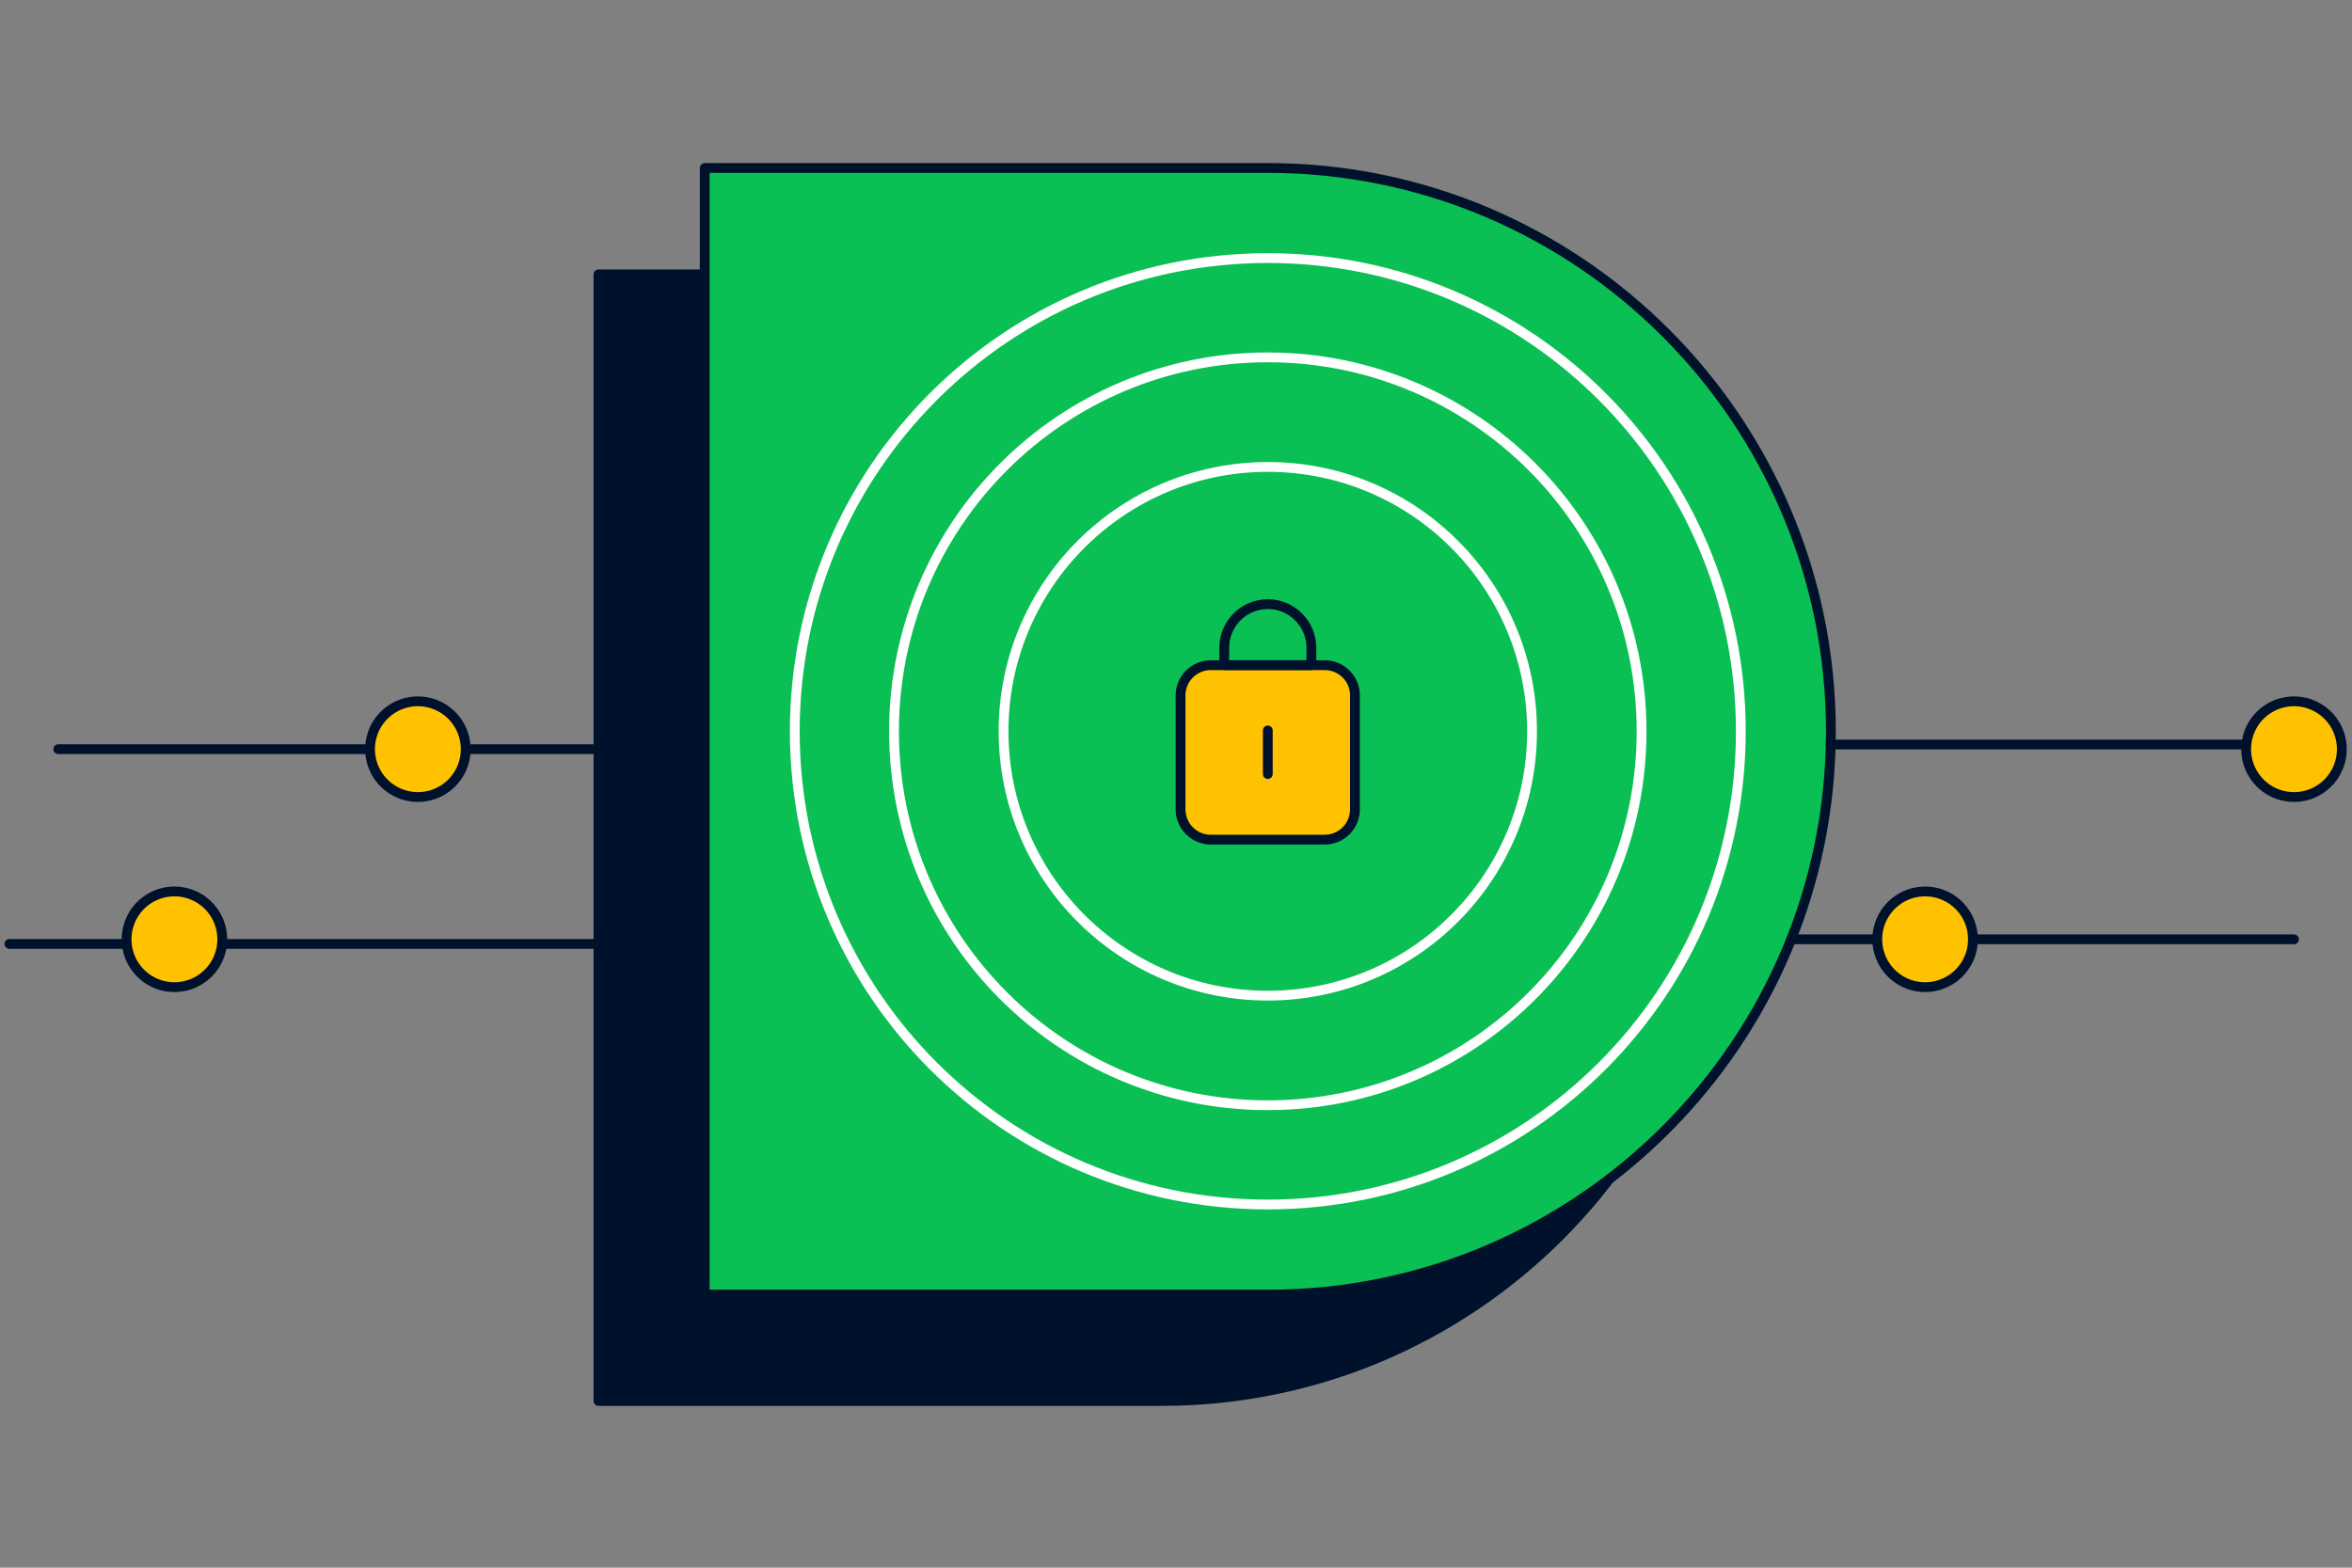 <svg xmlns="http://www.w3.org/2000/svg" fill="none" viewBox="0 0 360 240"><rect x="0" y="0" width="360" height="240" fill="#808080" stroke="none"/><path fill="#00112C" stroke="#00112C" stroke-linecap="round" stroke-linejoin="round" stroke-width="1.5" d="M91.606 41.999h86.186c47.564 0 86.187 38.647 86.187 86.24s-38.623 86.24-86.187 86.24H91.606z"/><path fill="#0ABF53" stroke="#00112C" stroke-linecap="round" stroke-linejoin="round" stroke-width="1.5" d="M107.865 25.714h86.187c47.564 0 86.187 38.648 86.187 86.24 0 47.593-38.623 86.241-86.187 86.241h-86.187z"/><path stroke="#fff" stroke-linecap="round" stroke-linejoin="round" stroke-width="1.5" d="M194.052 152.425c22.338 0 40.446-18.119 40.446-40.471s-18.108-40.471-40.446-40.471-40.446 18.12-40.446 40.471c0 22.352 18.108 40.471 40.446 40.471"/><path stroke="#fff" stroke-linecap="round" stroke-linejoin="round" stroke-width="1.5" d="M194.052 169.202c31.598 0 57.212-25.63 57.212-57.247s-25.614-57.247-57.212-57.247c-31.597 0-57.212 25.63-57.212 57.247s25.615 57.247 57.212 57.247"/><path stroke="#fff" stroke-linecap="round" stroke-linejoin="round" stroke-width="1.5" d="M194.052 184.4c39.986 0 72.401-32.435 72.401-72.445 0-40.011-32.415-72.446-72.401-72.446s-72.401 32.435-72.401 72.446 32.415 72.445 72.401 72.445"/><path stroke="#00112C" stroke-linecap="round" stroke-linejoin="round" stroke-width="1.5" d="M96.871 144.509H1.441"/><path fill="#FFC200" stroke="#00112C" stroke-linecap="round" stroke-linejoin="round" stroke-width="1.5" d="M26.698 151.123a7.32 7.32 0 0 0 7.32-7.324 7.32 7.32 0 0 0-7.32-7.324 7.32 7.32 0 0 0-7.32 7.324 7.32 7.32 0 0 0 7.32 7.324"/><path stroke="#00112C" stroke-linecap="round" stroke-linejoin="round" stroke-width="1.5" d="M96.871 114.691H8.92"/><path fill="#FFC200" stroke="#00112C" stroke-linecap="round" stroke-linejoin="round" stroke-width="1.5" d="M63.962 122.016c4.042 0 7.32-3.28 7.32-7.325a7.32 7.32 0 0 0-7.32-7.324 7.32 7.32 0 0 0-7.32 7.324 7.323 7.323 0 0 0 7.32 7.325"/><path stroke="#00112C" stroke-linecap="round" stroke-linejoin="round" stroke-width="1.5" d="M274.164 143.799h76.957M280.196 113.981h70.925"/><path fill="#FFC200" stroke="#00112C" stroke-linecap="round" stroke-linejoin="round" stroke-width="1.5" d="M294.662 151.123a7.32 7.32 0 0 0 7.319-7.324 7.32 7.32 0 0 0-7.319-7.324 7.32 7.32 0 0 0-7.32 7.324 7.32 7.32 0 0 0 7.32 7.324M351.121 122.016c4.043 0 7.32-3.28 7.32-7.325a7.32 7.32 0 0 0-7.32-7.324 7.32 7.32 0 0 0-7.32 7.324 7.323 7.323 0 0 0 7.32 7.325M202.761 101.836h-17.432a4.626 4.626 0 0 0-4.629 4.632v17.442a4.635 4.635 0 0 0 4.629 4.632h17.432a4.635 4.635 0 0 0 4.629-4.632v-17.442a4.626 4.626 0 0 0-4.629-4.632"/><path stroke="#00112C" stroke-linecap="round" stroke-linejoin="round" stroke-width="1.5" d="M194.052 92.486c3.674 0 6.669 2.997 6.669 6.673v2.663h-13.338v-2.663c0-3.676 2.995-6.673 6.669-6.673"/><path stroke="#00112C" stroke-linecap="round" stroke-miterlimit="10" stroke-width="1.5" d="M194.052 111.824v6.673"/></svg>